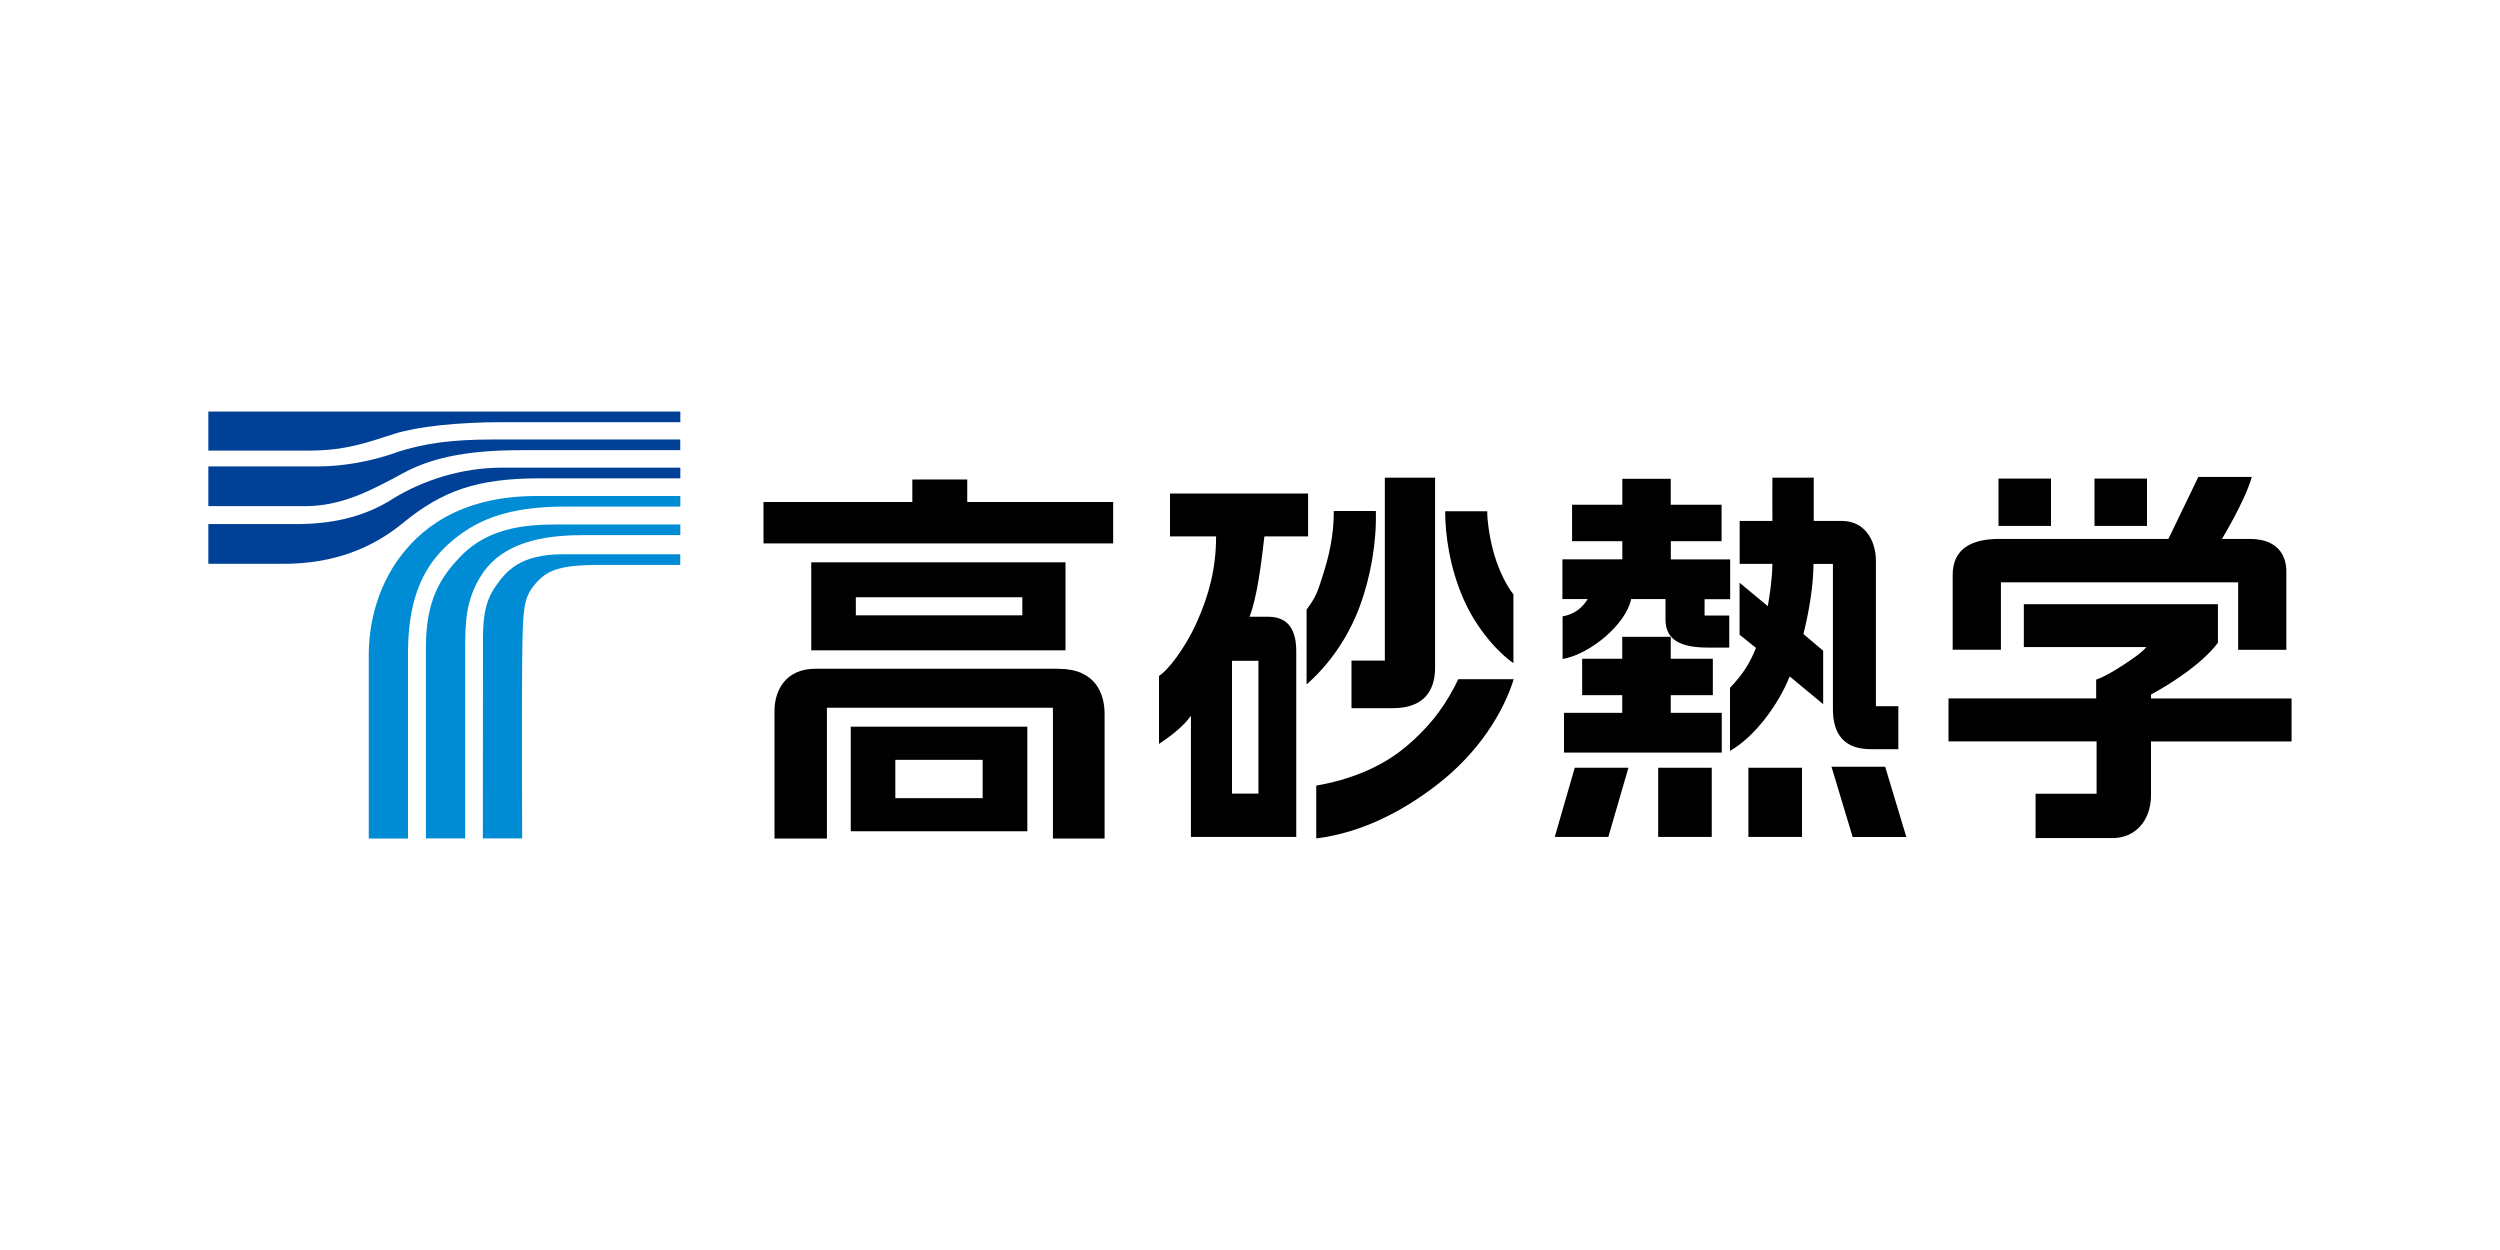 <?xml version="1.0" encoding="UTF-8"?>
<svg id="ai" xmlns="http://www.w3.org/2000/svg" viewBox="0 0 300 150">
  <defs>
    <style>
      .cls-1 {
        fill: #004097;
      }

      .cls-2 {
        fill: #fff;
      }

      .cls-3 {
        fill: #008bd5;
      }
    </style>
  </defs>
  <rect class="cls-2" y="0" width="300" height="150"/>
  <g>
    <path class="cls-3" d="M59.55,70.25c-1.06,1.48-1.59,3.06-1.59,6.25s-.02,24.11-.02,24.11h4.72s-.06-15.67,0-21.18c.07-6.79.15-7.83,1.84-9.66,1.31-1.42,3.03-1.98,7.3-1.98h9.83v-1.28h-14.07c-5.15,0-6.81,2.05-8.01,3.73Z"/>
    <path class="cls-1" d="M25,54.07h12.06c4.55,0,7-.99,10.29-2.02,2.7-.85,7.42-1.39,13.08-1.39h21.21v-1.28H25v4.69Z"/>
    <path class="cls-1" d="M47.36,54.37c-3.03,1.04-6.33,1.6-9.16,1.6h-13.2v4.77h11.58c4.32,0,7.76-1.77,11.71-3.92,3.13-1.7,7.14-2.8,14.27-2.8h19.07v-1.28h-22.59c-4.62,0-8.25.43-11.69,1.62Z"/>
    <path class="cls-1" d="M46.96,59.97c-2.75,1.71-6.33,2.92-11.38,2.92h-10.58v4.77s1.45,0,8.97,0c6.12,0,10.71-1.9,14.33-4.86,4.75-3.89,8.88-5.4,16.49-5.4h16.85v-1.28h-21.45c-4.68,0-9.42,1.46-13.23,3.84Z"/>
    <path class="cls-3" d="M47.72,67.22c-3.19,4.54-3.47,9.43-3.47,11.38v22.02h4.71v-22.27c0-5.66,1.38-9.9,4.74-12.96,3.25-2.97,7.13-4.6,14.14-4.6h13.8v-1.27h-17.26c-9.57,0-14.28,4.33-16.66,7.71Z"/>
    <path class="cls-3" d="M66.41,62.95c-4.95-.02-8.59,1.1-11.26,3.94-2.17,2.3-4.04,5-4.04,10.72v23h4.71v-22.68c0-3.31.09-5.92,1.87-8.79,2.03-3.27,5.86-4.92,12.12-4.92h11.83v-1.28s-12.28.01-15.23,0Z"/>
    <path d="M152.16,74.01h-2.22c.92-2.32,1.42-6.46,1.79-9.64h5.24v-5.15h-16.57v5.15h5.53c0,3.79-.83,6.99-2.31,10.29-1.48,3.3-3.59,5.89-4.54,6.45v8.16c1.16-.78,2.84-1.97,3.83-3.38v14.54h12.64v-22.38c-.03-2.93-1.33-4.04-3.39-4.04ZM151.01,95.23h-3.17v-15.93h3.17v15.93Z"/>
    <path d="M168.68,89.63c-2.92,2.45-6.72,3.95-10.73,4.64v6.34c5.55-.69,10.53-3.35,14.61-6.53,4.9-3.82,7.83-8.56,9.09-12.58h-6.65c-1.28,2.64-2.98,5.33-6.32,8.13Z"/>
    <path d="M165.1,61.32h-5.05c.02,1.79-.22,4.21-1.13,7.14-.85,2.72-.96,3.09-2.13,4.69v8.98c2.51-2.19,4.9-5.38,6.38-9.36,1.3-3.49,2.04-7.74,1.93-11.44Z"/>
    <path d="M181.61,79.59v-8.26c-.84-1.09-1.65-2.69-2.24-4.58-.63-2.05-.91-4.31-.9-5.4h-5.05c0,2.88.56,6.78,2.19,10.51,1.58,3.62,4.15,6.43,6,7.72Z"/>
    <path d="M162.18,84.98h4.98c3.56,0,5.05-1.95,5.05-4.87v-22.79h-6.03v21.95h-4v5.71Z"/>
    <polygon points="200.49 83.42 205.54 83.42 205.54 79.05 200.49 79.05 200.49 76.42 194.67 76.42 194.67 79.05 189.86 79.05 189.86 83.42 194.67 83.42 194.67 85.54 187.68 85.54 187.68 90.31 206.61 90.31 206.61 85.54 200.49 85.54 200.49 83.42"/>
    <rect x="198.98" y="92.13" width="6.43" height="8.3"/>
    <polygon points="186.57 100.43 193 100.43 195.41 92.13 188.97 92.13 186.57 100.43"/>
    <path d="M217.66,67.67h2.29v17.42c0,2.95,1.3,4.81,4.52,4.81h3.33v-5.16h-2.69v-17.41c0-2.5-1.35-4.82-4.08-4.82h-3.38v-5.19h-4.96c0,1.51-.02,3.05,0,5.19h-3.93v5.15h3.93c-.02,1.66-.27,3.4-.55,5.08l-3.39-2.81v6.24l1.97,1.58c-.77,1.86-1.48,3.05-3.12,4.79v7.57c2.98-1.71,5.8-5.53,7.16-8.94l4.02,3.33v-6.41l-2.37-2.01c.69-2.75,1.19-5.77,1.21-8.42Z"/>
    <path d="M240.11,69.88h28.47v8.1h5.78v-9.42c0-1.88-1-3.89-4.4-3.89h-3.33s2.72-4.44,3.59-7.44h-6.42l-3.59,7.44h-20.28c-3.39,0-5.61,1.2-5.61,4.33v8.97h5.79v-8.1Z"/>
    <rect x="239.82" y="57.43" width="6.3" height="5.68"/>
    <rect x="251.34" y="57.43" width="6.3" height="5.68"/>
    <path d="M258.13,83.34c2.94-1.6,6.28-3.9,8.02-6.21v-4.63h-23.29v5.15h14.7c-.58.68-1.34,1.2-2.68,2.09-1.34.89-2.51,1.54-3.34,1.81v2.26h-17.72v5.16h17.77v6.28h-7.32v5.32h9.24c2.71,0,4.61-2.08,4.61-5.15v-6.44h16.87v-5.16h-16.87v-.47Z"/>
    <path d="M200.49,64.94h6.1v-4.37h-6.1v-3.11h-5.81v3.11h-6.03v4.37h6.03v2.18h-7.19v4.77h3.03c-.76,1.27-1.9,1.89-3.01,2.07v5.12c3.32-.58,7.6-4.16,8.23-7.19h4.12v2.45c0,2.62,2.08,3.37,5.13,3.37h2.52v-3.85h-2.96v-1.96h3.07v-4.77h-7.12v-2.18Z"/>
    <polygon points="219.78 92.01 222.32 100.44 228.76 100.44 226.22 92.01 219.78 92.01"/>
    <rect x="209.81" y="92.13" width="6.43" height="8.3"/>
    <polygon points="116.07 57.54 109.48 57.54 109.48 60.24 91.62 60.24 91.62 65.21 133.58 65.21 133.58 60.24 116.07 60.24 116.07 57.54"/>
    <path d="M127.05,80.25h-29.19c-3.59,0-4.92,2.61-4.92,5.05v15.32h6.29v-15.69h27.12v15.69h6.2v-14.97c0-2.43-1.11-5.39-5.5-5.39Z"/>
    <path d="M127.86,67.48h-30.51v10.56h30.51v-10.56ZM122.68,73.84h-19.98v-2.17h19.98v2.17Z"/>
    <path d="M102.09,99.75h21.19v-12.55h-21.19v12.55ZM107.44,91.18h10.48v4.6h-10.48v-4.6Z"/>
  </g>
</svg>